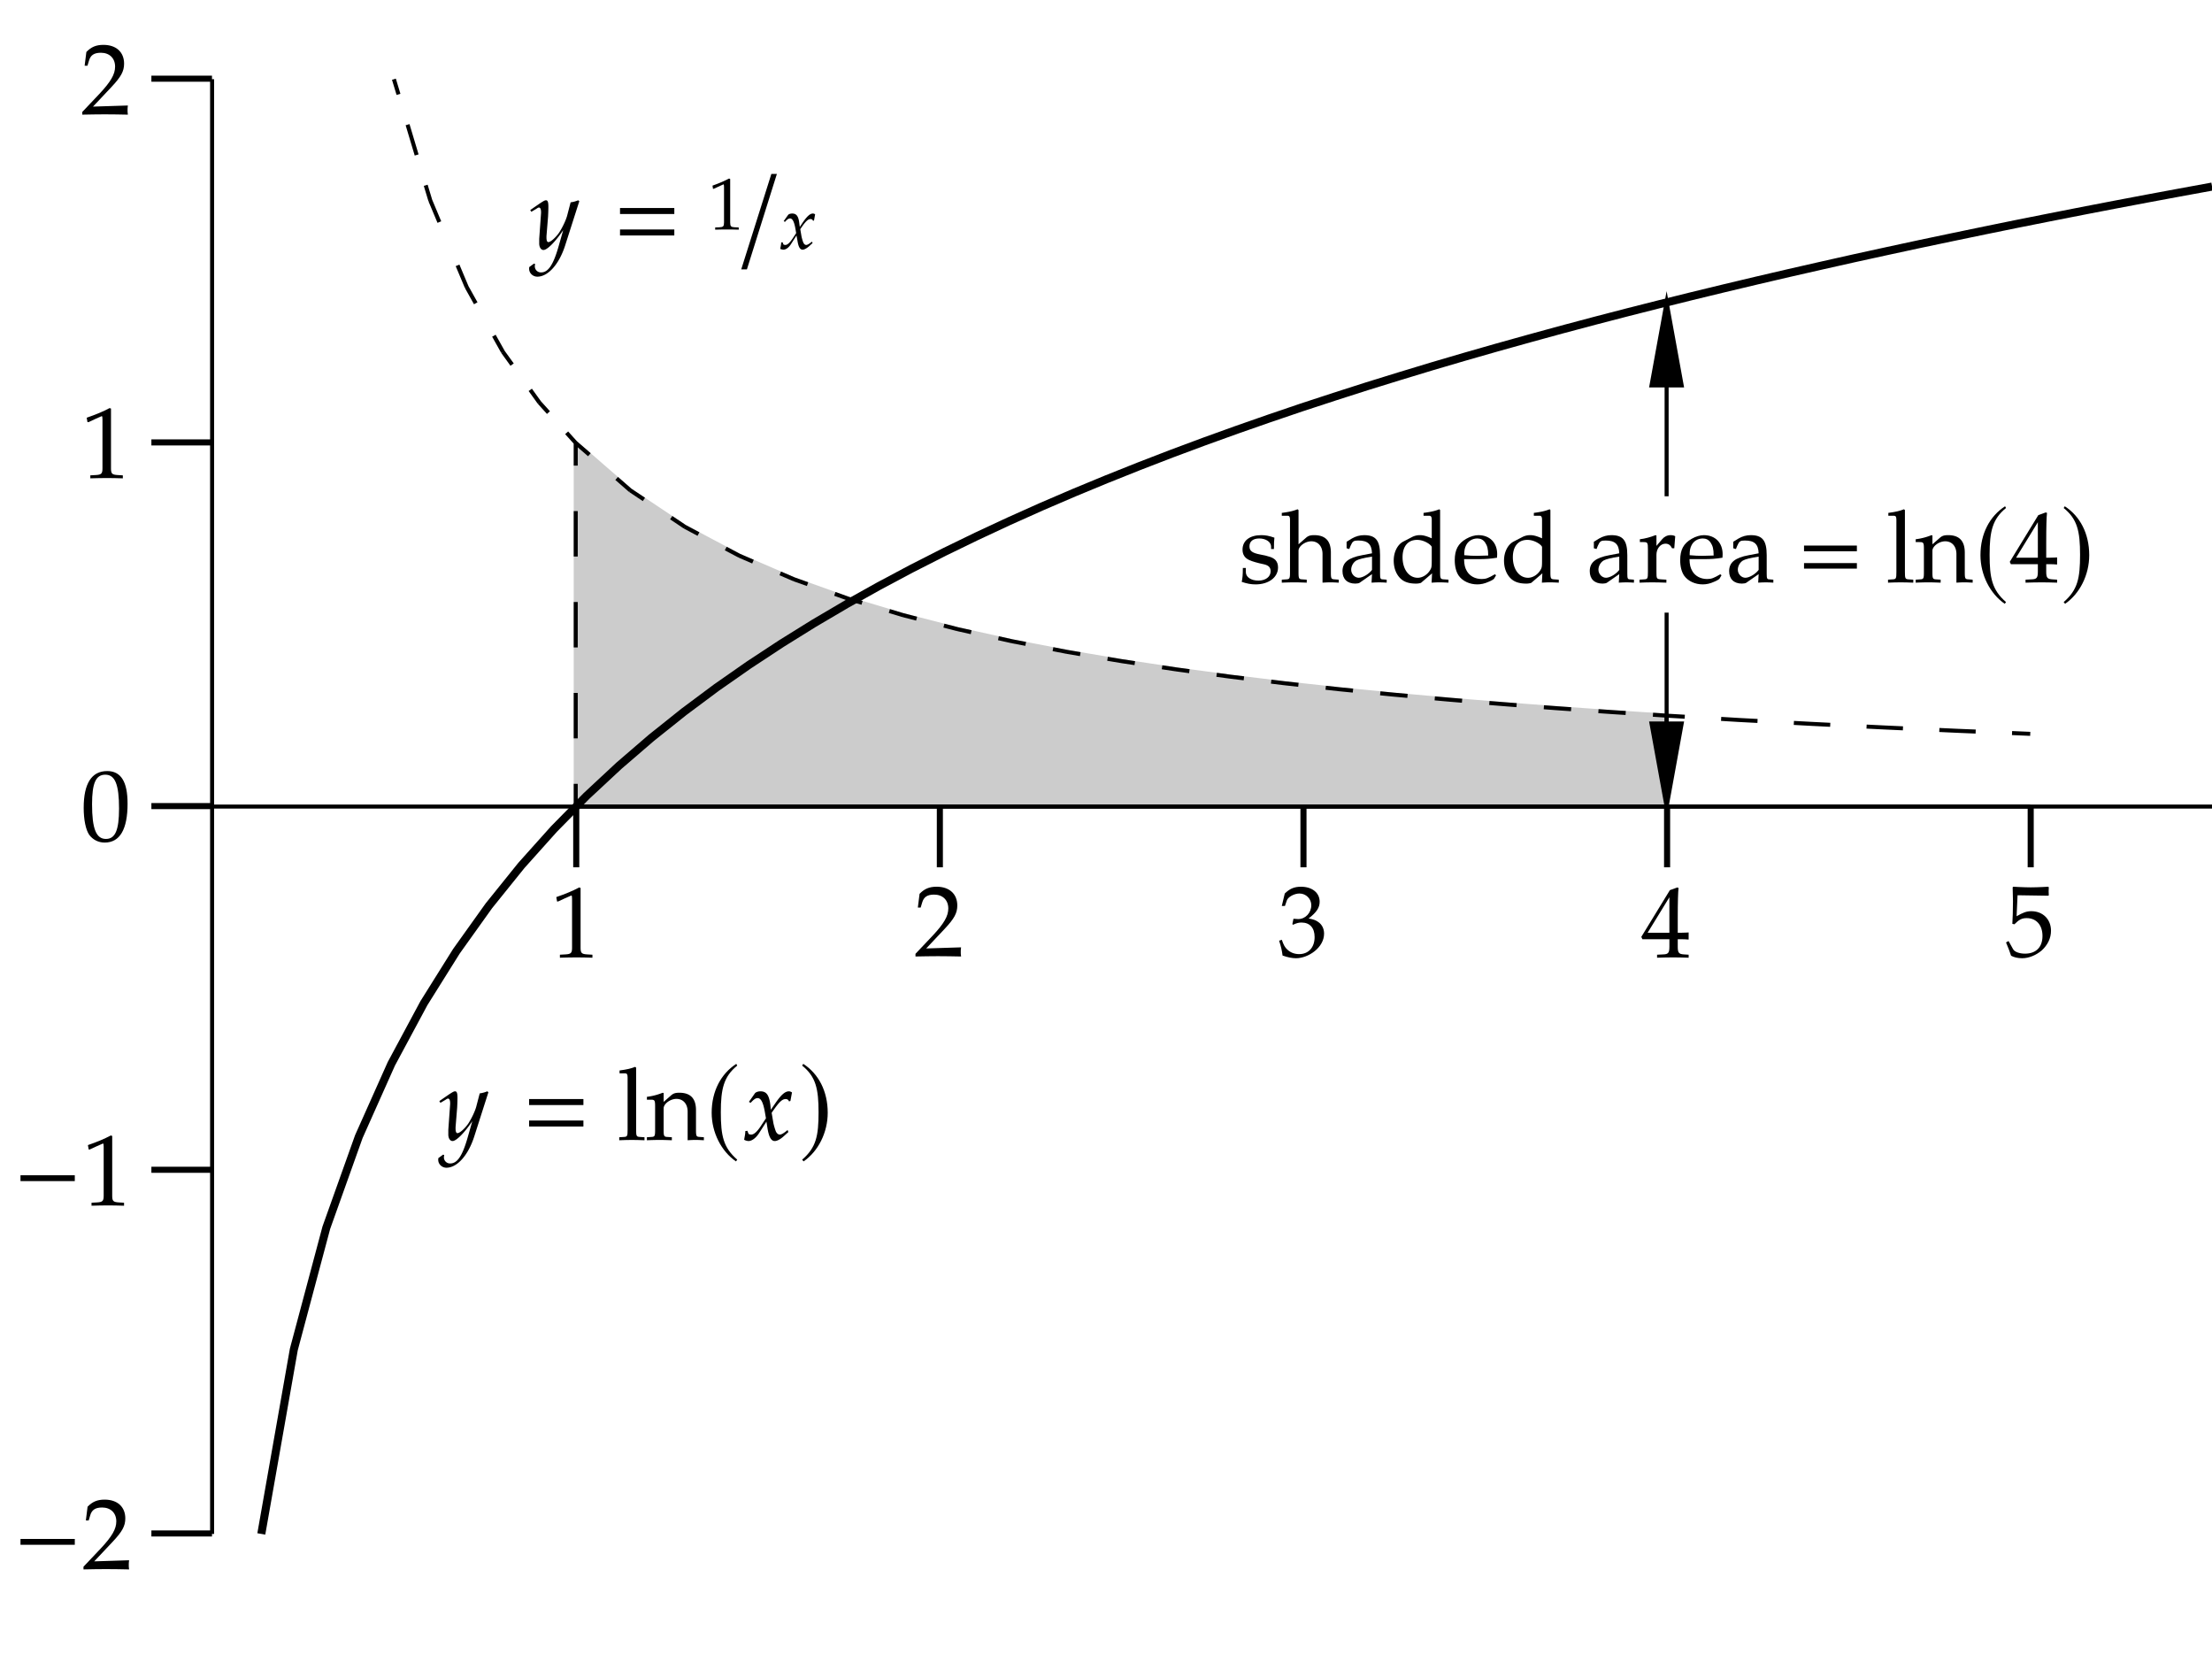 <svg xmlns="http://www.w3.org/2000/svg" xmlns:xlink="http://www.w3.org/1999/xlink" width="292" height="166pt" viewBox="0 0 219 166"><defs><symbol overflow="visible" id="a"><path style="stroke:none" d="M4.172.031v-.297l-.516-.03C3.094-.329 3-.439 3-.954v-5.922l-.14-.047c-.641.344-1.36.64-2.266.953l.078.438h.094c.437-.203.875-.407 1.312-.594.063 0 .078.094.078.328v4.844c0 .515-.11.625-.64.656l-.563.031V.03C1.5.016 2.047 0 2.61 0c.516 0 1.047.016 1.563.031zm0 0"/></symbol><symbol overflow="visible" id="b"><path style="stroke:none" d="M4.672.031C4.64-.172 4.64-.28 4.64-.422c0-.125 0-.219.03-.453l-3.452.11L3.03-2.688C4-3.72 4.297-4.266 4.297-5.017c0-1.14-.781-1.859-2.047-1.859-.719 0-1.203.203-1.688.703l-.171 1.36h.28l.141-.47c.157-.577.516-.812 1.188-.812.844 0 1.406.532 1.406 1.375 0 .75-.422 1.485-1.547 2.688L.156-.234V.03C.891.016 1.641 0 2.375 0c.766 0 1.531.016 2.297.031zm0 0"/></symbol><symbol overflow="visible" id="c"><path style="stroke:none" d="M4.61-2.234c0-.485-.204-.891-.563-1.141-.25-.188-.484-.266-.969-.36.797-.609 1.094-1.078 1.094-1.656 0-.89-.75-1.484-1.844-1.484-.687 0-1.125.203-1.61.672L.423-4.97h.312l.188-.547c.11-.343.734-.687 1.25-.687.656 0 1.172.531 1.172 1.156 0 .75-.578 1.375-1.297 1.375-.078 0-.469-.031-.469-.031l-.11.531.063.063c.375-.172.578-.22.844-.22.828 0 1.297.532 1.297 1.438 0 1.016-.594 1.688-1.531 1.688-.454 0-.86-.156-1.157-.438C.735-.86.61-1.095.423-1.626l-.266.094C.36-.921.437-.563.5-.063c.531.188.969.266 1.328.266C3.047.203 4.61-.844 4.61-2.234zm0 0"/></symbol><symbol overflow="visible" id="d"><path style="stroke:none" d="M4.703.031v-.297l-.469-.03c-.5-.032-.609-.157-.609-.766v-.735c.594 0 .797 0 1.078.031v-.703s-.484.031-.812.031h-.266v-1.39c0-1.781.031-2.625.078-3.047l-.125-.047-.734.266L.016-2.031l.109.234h2.672v.734c0 .61-.11.75-.61.766l-.609.031v.297C2.11.016 2.641 0 3.188 0c.5 0 1.015.016 1.515.031zM2.797-2.438H.64l2.156-3.515zm0 0"/></symbol><symbol overflow="visible" id="e"><path style="stroke:none" d="M4.578-2.516c0-1.14-.812-1.937-1.953-1.937-.469 0-.828.14-1.453.5l.094-2.078 3.046.047.047-.047c-.015-.172-.015-.235-.015-.39 0-.157 0-.22.015-.391l-.046-.063s-1.063.063-1.735.063c-.687 0-1.734-.063-1.734-.063l-.063.063.031 1.359c0 .875-.03 1.797-.062 2.25l.203.047c.469-.469.735-.61 1.219-.61.953 0 1.562.688 1.562 1.766C3.734-.89 3.094-.25 2-.25 1.469-.25.969-.422.828-.688L.375-1.5l-.25.14c.234.563.36.876.5 1.313.266.156.672.25 1.094.25.672 0 1.375-.297 1.937-.766.594-.546.922-1.218.922-1.953zm0 0"/></symbol><symbol overflow="visible" id="g"><path style="stroke:none" d="M4.64-3.656c0-2.172-.656-3.219-2.015-3.219-1.547 0-2.328 1.234-2.328 3.64 0 1.172.203 2.172.547 2.672.36.485.906.766 1.531.766 1.5 0 2.266-1.297 2.266-3.86zm-.843.5c0 2.125-.375 3-1.297 3-.969 0-1.375-1-1.375-3.438 0-2.094.375-2.922 1.313-2.922.968 0 1.359.97 1.359 3.36zm0 0"/></symbol><symbol overflow="visible" id="h"><path style="stroke:none" d="M3.89-1.469c0-.312-.078-.547-.265-.75-.266-.25-.594-.36-1.469-.531-.828-.156-1.094-.36-1.094-.813 0-.5.36-.78.97-.78.655 0 1.171.343 1.171.812v.234h.281c0-.578.016-.812.047-1.125-.531-.187-.89-.25-1.297-.25-1.156 0-1.859.547-1.859 1.438 0 .484.219.828.672 1.03.266.126.797.282 1.469.423.453.11.64.312.64.687 0 .547-.5.922-1.203.922-.734 0-1.25-.344-1.25-.844v-.406H.406c0 .688-.031.984-.11 1.375.516.172.907.25 1.376.25C2.969.203 3.89-.5 3.89-1.469zm0 0"/></symbol><symbol overflow="visible" id="i"><path style="stroke:none" d="M5.703.031v-.297l-.406-.03c-.344-.017-.375-.079-.375-.72v-1.921c0-1.172-.547-1.735-1.656-1.735-.375 0-.579.063-.797.25l-.75.656v-3.39l-.094-.078c-.438.171-.766.25-1.563.359v.281h.563c.188 0 .25.11.25.407v5.171c0 .625-.031.704-.36.72l-.453.03v.297A32.54 32.54 0 0 1 1.298 0c.406 0 .828.016 1.234.031v-.297l-.453-.03c-.328-.017-.36-.095-.36-.72v-2.109c0-.453.657-.938 1.266-.938.672 0 1.11.5 1.11 1.266V.031C4.344.016 4.609 0 4.875 0c.281 0 .547.016.828.031zm0 0"/></symbol><symbol overflow="visible" id="j"><path style="stroke:none" d="M4.688.031v-.297l-.375-.03c-.25 0-.282-.079-.282-.579v-1.813c0-1.453-.422-1.984-1.578-1.984-.422 0-.828.11-1.203.328l-.531.328v.641l.265.078.125-.312c.204-.47.313-.532.766-.532.938 0 1.328.36 1.36 1.266l-.985.188C.89-2.438.312-1.97.312-1.11c0 .78.47 1.234 1.266 1.234.172 0 .344-.031.422-.078l1.234-.86-.046.844c.25-.014.515-.03.765-.03s.5.016.735.031zM3.234-1.234c-.296.406-.921.78-1.312.78-.39 0-.75-.358-.75-.796 0-.36.203-.719.5-.906.25-.14.797-.281 1.562-.39zm0 0"/></symbol><symbol overflow="visible" id="k"><path style="stroke:none" d="M5.766.031v-.297l-.454-.03c-.343-.017-.375-.095-.375-.72v-6.14l-.078-.078c-.437.171-.765.25-1.562.359v.281h.562c.172 0 .25.11.25.407v1.828c-.562-.235-.843-.313-1.187-.313a1.68 1.68 0 0 0-.766.188l-.875.453C.72-3.734.344-3 .344-2.156c0 .797.281 1.453.765 1.86.344.28.797.421 1.454.421.203 0 .421-.047.484-.078L4.14-.891l-.047.922C4.359.016 4.609 0 4.859 0c.297 0 .61.016.907.031zM4.109-2.203c0 .64-.015.75-.156.984-.281.469-.765.766-1.234.766-.875 0-1.5-.844-1.5-2.031 0-1.079.531-1.72 1.437-1.72.375 0 .766.126 1.125.36.203.14.328.281.328.36zm0 0"/></symbol><symbol overflow="visible" id="l"><path style="stroke:none" d="M4.469-2.781c0-1.14-.735-1.89-1.86-1.89-.359 0-.796.124-1.203.359C.594-3.845.266-3.22.266-2.188c0 .624.14 1.171.406 1.546.39.532 1.078.844 1.828.844.36 0 .734-.078 1.14-.266.266-.109.47-.234.516-.296l.203-.344-.125-.094c-.64.375-.875.469-1.296.469-.657 0-1.188-.297-1.47-.781-.187-.329-.265-.61-.28-1.188H2.64c.687 0 1.125-.031 1.812-.14 0-.141.016-.22.016-.344zm-.89.125-1.11.031c-.469 0-.719-.016-1.266-.063 0-.468.047-.687.172-.953.203-.437.64-.703 1.125-.703.328 0 .578.125.766.39.218.329.312.626.312 1.298zm0 0"/></symbol><symbol overflow="visible" id="m"><path style="stroke:none" d="M3.734-4.563c-.109-.078-.296-.109-.468-.109-.313 0-.625.156-.829.406l-.562.657v-1.032l-.094-.03c-.5.202-1.031.343-1.547.405v.282h.36c.406 0 .437.062.437.718v2.25c0 .625-.031.704-.36.72l-.468.03v.297C.625.016 1.031 0 1.437 0c.47 0 .938.016 1.422.031v-.297l-.515-.03c-.453-.032-.469-.063-.469-.72v-1.718c0-.594.39-1.094.89-1.094.297 0 .5.14.657.453h.219zm0 0"/></symbol><symbol overflow="visible" id="n"><path style="stroke:none" d="M5.64-3.078v-.563H.407v.563zm0 1.719v-.547H.407v.547zm0 0"/></symbol><symbol overflow="visible" id="o"><path style="stroke:none" d="M2.703.031v-.297l-.453-.03c-.344-.017-.375-.095-.375-.72v-6.14l-.094-.078c-.437.171-.765.25-1.547.359v.281h.547c.188 0 .25.11.25.407v5.171c0 .625-.031.704-.36.72l-.468.03v.297C.625.016 1.031 0 1.453 0c.422 0 .828.016 1.25.031zm0 0"/></symbol><symbol overflow="visible" id="p"><path style="stroke:none" d="M5.703.031v-.297l-.406-.03c-.344-.017-.375-.079-.375-.72v-1.921c0-1.172-.547-1.735-1.656-1.735-.375 0-.579.063-.797.25l-.75.656v-.875l-.094-.03a6.23 6.23 0 0 1-1.563.405v.282h.376c.406 0 .437.062.437.718v2.25c0 .625-.031.704-.36.72l-.453.03v.297A32.54 32.54 0 0 1 1.298 0c.406 0 .828.016 1.234.031v-.297l-.453-.03c-.328-.017-.36-.095-.36-.72v-2.109c0-.453.657-.938 1.266-.938.672 0 1.11.5 1.11 1.266V.031C4.344.016 4.609 0 4.875 0c.281 0 .547.016.828.031zm0 0"/></symbol><symbol overflow="visible" id="f"><path style="stroke:none" d="M6.016-2.406v-.578H.64v.578zm0 0"/></symbol><symbol overflow="visible" id="q"><path style="stroke:none" d="M3.031-7.531C1.516-6.547.594-4.828.594-2.688c0 1.954.953 3.813 2.406 4.813l.125-.172C1.75.75 1.5-.407 1.5-2.734c0-2.313.281-3.532 1.625-4.625zm0 0"/></symbol><symbol overflow="visible" id="r"><path style="stroke:none" d="m.422-7.531-.11.172c1.36 1.093 1.625 2.312 1.625 4.625C1.938-.406 1.704.75.313 1.953l.141.172c1.453-1 2.39-2.86 2.39-4.813 0-2.14-.905-3.859-2.421-4.843zm0 0"/></symbol><symbol overflow="visible" id="w"><path style="stroke:none" d="M.64 2.031h.563l2.969-9.453h-.547zm0 0"/></symbol><symbol overflow="visible" id="s"><path style="stroke:none" d="m4.89-4.719-.109-.093a2.859 2.859 0 0 1-.75.203l-.343 1.312c-.126.469-.47 1.188-.797 1.688-.344.5-.844.937-1.063.937-.219 0-.187-.469-.187-.61l.156-1.921c.016-.313.031-.688.031-.969 0-.453-.062-.64-.234-.64-.125 0-.266.078-.75.406l-.813.562.11.172.5-.297c.046-.031.171-.125.25-.125.25 0 .218.516.203.672L.922-1v.406c-.016.422.172.703.422.703.375 0 1.203-.843 1.953-1.968L2.812-.156C2.297 1.609 1.798 2.328 1.11 2.328a.604.604 0 0 1-.625-.61c0-.046.016-.14.032-.218l-.11-.047-.469.344c-.015.062-.015.125-.015.172 0 .437.375.781.812.781 1.063 0 2.157-1.234 2.75-3.078zm0 0"/></symbol><symbol overflow="visible" id="u"><path style="stroke:none" d="M4.469-.781 4.39-.984c-.36.312-.61.453-.766.453-.156 0-.281-.094-.39-.297a6.178 6.178 0 0 1-.25-.844l-.172-1.016.343-.484c.469-.64.735-.875 1.047-.875.156 0 .281.078.328.234l.14-.046.157-.844c-.125-.078-.219-.11-.297-.11-.406 0-.797.36-1.422 1.282l-.375.547-.046-.47c-.126-1-.391-1.358-.985-1.358-.25 0-.484.093-.562.218l-.579.828.172.094c.297-.328.485-.469.688-.469.328 0 .547.407.719 1.375l.109.625-.406.61c-.422.672-.766 1-1.047 1-.156 0-.266-.047-.28-.094l-.11-.281-.203.031c0 .203-.016.328-.078.64-.016.126-.031.157-.031.22a.99.99 0 0 0 .422.124c.328 0 .718-.28 1.03-.75l.75-1.171.11.687c.14.844.36 1.234.719 1.234.219 0 .547-.171.86-.453zm0 0"/></symbol><symbol overflow="visible" id="t"><path style="stroke:none" d="M.64-3.453h5.376v-.594H.64zm0 2.125h5.376v-.594H.64zm0 0"/></symbol><symbol overflow="visible" id="v"><path style="stroke:none" d="M3.031.016v-.22l-.375-.015c-.39-.015-.469-.093-.469-.484V-5l-.109-.047c-.469.25-.984.469-1.64.703l.046.313h.079c.312-.14.64-.297.953-.438.046 0 .062.078.062.25v3.516c0 .39-.078.469-.469.484l-.406.016v.219C1.093 0 1.5 0 1.891 0c.39 0 .765 0 1.14.016zm0 0"/></symbol><symbol overflow="visible" id="x"><path style="stroke:none" d="m3.266-.578-.063-.14c-.265.218-.453.327-.562.327-.11 0-.204-.062-.282-.218-.062-.125-.14-.407-.187-.61l-.125-.734.25-.36c.344-.468.547-.64.765-.64.126 0 .204.062.25.172l.094-.031.11-.61a.372.372 0 0 0-.22-.078c-.28 0-.577.266-1.03.922L2-2.172l-.047-.344c-.078-.718-.281-.984-.703-.984-.203 0-.36.063-.422.156l-.422.594.125.078c.219-.25.36-.344.5-.344.235 0 .407.297.532 1l.078.454-.297.453C1.03-.625.78-.391.578-.391c-.11 0-.187-.03-.203-.062L.297-.656l-.14.015c0 .141-.016.235-.063.47C.078-.079.078-.063.062 0c.11.047.235.078.313.078.25 0 .531-.203.75-.547l.547-.86.094.5c.093.626.25.907.515.907.156 0 .39-.125.625-.328zm0 0"/></symbol></defs><path style="stroke:none;fill-rule:nonzero;fill:#ccc;fill-opacity:1" d="m57 43.84 5.398 4.695 5.403 3.61 5.402 2.867 5.399 2.328L84 59.27l5.402 1.62 5.399 1.387 5.402 1.2 5.399 1.043 5.402.918 5.398.816 5.399.726 5.402.657 5.399.59 5.402.535 5.398.488 5.399.445 5.402.414 5.399.38 5.402.35v9H57v-36"/><path style="fill:none;stroke-width:3.985;stroke-linecap:butt;stroke-linejoin:miter;stroke:#ccc;stroke-opacity:1;stroke-miterlimit:10" d="m570 1221.602 53.984-46.954 54.024-36.093 54.023-28.672 53.985-23.281L840 1067.305l54.023-16.211 53.985-13.867 54.023-11.993 53.985-10.43 54.023-9.179 53.984-8.164 53.985-7.266 54.023-6.562 53.985-5.899 54.023-5.351 53.984-4.883 53.985-4.453 54.023-4.14 53.985-3.79 54.023-3.515v-90H570zm0 0" transform="matrix(.1 0 0 -.1 0 166)"/><path style="fill:none;stroke-width:3.985;stroke-linecap:butt;stroke-linejoin:miter;stroke:#000;stroke-opacity:1;stroke-miterlimit:10" d="m570 1221.602 13.516-11.72m26.992-23.476 13.476-11.758m0 0 13.516-9.023m27.031-18.047 13.477-9.023m0 0 13.515-7.188m26.993-14.336 13.515-7.148m0 0 13.477-5.82m26.992-11.641 13.516-5.82m0 0 13.515-4.805m26.992-9.649 13.477-4.843m0 0 13.516-4.024m26.992-8.125 13.515-4.062m0 0 13.477-3.477m27.031-6.914 13.477-3.476m0 0 13.515-3.008m26.993-5.977 13.515-3.008m0 0 13.477-2.578m26.992-5.234 13.516-2.617m0 0 13.515-2.305m26.992-4.61 13.516-2.265m.001 0 13.476-2.031m26.992-4.102 13.515-2.031m0-.001 13.516-1.835m26.992-3.594 13.477-1.836m0 0 13.515-1.64m26.993-3.282 13.515-1.64m0 0 13.477-1.485m27.032-2.929 13.476-1.485m0 0 13.515-1.328m26.992-2.696 13.516-1.327m.001 0 13.476-1.211m26.992-2.462 13.515-1.21m0 0 13.516-1.133m26.992-2.227 13.477-1.093m0 0 13.515-1.055m26.993-2.07 13.515-1.016m0 0 13.477-.937m27.032-1.914 13.476-.938m0 0 13.515-.86m26.992-1.757 13.516-.898m.001 0v-22.5m0-45v-22.5m0 0h-13.517m-26.992 0h-13.515m0 0h-13.477m-27.031 0h-13.477m0 0h-13.515m-26.993 0h-13.515m0 0h-13.477m-26.991 0h-13.517m0 0h-13.515m-26.992 0h-13.477m.001 0h-13.517m-26.992 0h-13.515m0 0h-13.477m-27.031 0h-13.477m0 0h-13.515m-26.993 0h-13.515m0 0h-13.477m-26.991 0h-13.517m0 0h-13.515m-26.992 0h-13.477m.001 0h-13.517m-26.992 0h-13.515m0 0H1042.5m-26.992 0h-13.477m0 0h-13.515m-26.993 0h-13.515m0 0H934.53m-27.03 0h-13.477m0 0h-13.515m-26.992 0H840m0 0h-13.477m-26.992 0h-13.515m0 0H772.5m-26.992 0H732.03m.001 0h-13.515m-26.993 0h-13.515m0 0H664.53m-27.03 0h-13.516m0 0h-13.476m-26.992 0H570m0 0v22.5m0 45v22.5m0 0v22.5m0 45v22.5m0 0v22.5m0 45v22.5m0 0v22.5m0 45v22.5m-180 360 4.531-15m8.985-30 4.492-15m0 0 4.492-15m8.984-30 4.532-15m0 0 8.984-21.407m18.008-42.851 9.023-21.446m0 0 8.985-16.093m17.968-32.11 9.024-16.093m0 0 9.023-12.5m17.969-25 8.984-12.5m0 0 9.024-10m18.008-20 8.984-10m1080.04-270 17.968-1.055m36.015-2.149 18.008-1.093m0 0 18.008-.938m35.977-1.953 18.007-.976m0 0 18.008-.899m35.977-1.758 18.008-.898m0 0 18.007-.82m36.017-1.641 17.968-.82m0 0 18.008-.743m36.015-1.484 18.008-.781M570 861.602h1440.04" transform="matrix(.1 0 0 -.1 0 166)"/><path style="stroke:none;fill-rule:nonzero;fill:#000;fill-opacity:1" d="M56.75 79.852h.602v6h-.602zm36 0h.602v6h-.602zm36 0h.602v6h-.602zm36 0h.602v6h-.602zm36 0h.602v6h-.602zm0 0"/><use xlink:href="#a" x="54.481" y="94.77" style="fill:#000;fill-opacity:1"/><use xlink:href="#b" x="90.481" y="94.65" style="fill:#000;fill-opacity:1"/><use xlink:href="#c" x="126.481" y="94.65" style="fill:#000;fill-opacity:1"/><use xlink:href="#d" x="162.482" y="94.77" style="fill:#000;fill-opacity:1"/><use xlink:href="#e" x="198.482" y="94.65" style="fill:#000;fill-opacity:1"/><path style="fill:none;stroke-width:3.985;stroke-linecap:butt;stroke-linejoin:miter;stroke:#000;stroke-opacity:1;stroke-miterlimit:10" d="M210 861.602h1980.04M210 141.602v1440" transform="matrix(.1 0 0 -.1 0 166)"/><path style="stroke:none;fill-rule:nonzero;fill:#000;fill-opacity:1" d="M14.988 151.492h6v.602h-6zm0-36h6v.602h-6zm0-36h6v.602h-6zm0-36h6v.602h-6zm0-36.004h6v.602h-6zm0 0"/><use xlink:href="#f" x="1.389" y="155.32" style="fill:#000;fill-opacity:1"/><use xlink:href="#b" x="8.109" y="155.32" style="fill:#000;fill-opacity:1"/><use xlink:href="#f" x="1.389" y="119.32" style="fill:#000;fill-opacity:1"/><use xlink:href="#a" x="8.109" y="119.32" style="fill:#000;fill-opacity:1"/><use xlink:href="#g" x="7.989" y="83.2" style="fill:#000;fill-opacity:1"/><use xlink:href="#a" x="7.989" y="47.319" style="fill:#000;fill-opacity:1"/><use xlink:href="#b" x="7.989" y="11.318" style="fill:#000;fill-opacity:1"/><path style="fill:none;stroke-width:7.97;stroke-linecap:butt;stroke-linejoin:miter;stroke:#000;stroke-opacity:1;stroke-miterlimit:10" d="m258.71 141.602 32.188 182.617 32.188 120.547 32.187 90.156 32.188 72.07 32.226 60 32.188 51.406 32.148 45 32.188 39.961 32.226 35.977 32.188 32.734 32.188 29.961L645 929.727l32.188 25.703 32.187 23.984 32.188 22.461 32.187 21.172 32.188 20 32.187 18.945 32.188 17.969 32.187 17.148 32.188 16.368 32.187 15.625 32.188 15 32.187 14.414 32.188 13.828 32.187 13.32 32.188 12.852 32.187 12.421 32.188 11.993 32.187 11.601 32.188 11.25 32.187 10.938 32.188 10.547 32.187 10.312 32.188 9.961 32.187 9.766 32.188 9.453 32.187 9.219 32.188 8.984 32.226 8.828 32.149 8.555 32.187 8.36 32.188 8.163 32.226 8.008 32.188 7.813 32.148 7.656 32.188 7.5 32.226 7.343 32.188 7.227 32.148 7.031 32.227 6.953 32.187 6.758 32.188 6.68 32.148 6.562 32.227 6.407 32.187 6.328 32.188 6.21 32.187 6.094 32.188 5.977 32.187 5.899" transform="matrix(.1 0 0 -.1 0 166)"/><path style="fill:none;stroke-width:3.985;stroke-linecap:butt;stroke-linejoin:miter;stroke:#000;stroke-opacity:1;stroke-miterlimit:10" d="M1650.04 1168.75v191.914" transform="matrix(.1 0 0 -.1 0 166)"/><path style="stroke:none;fill-rule:nonzero;fill:#000;fill-opacity:1" d="M165.004 38.152h1.492l-1.492-8.218-1.496 8.218h1.496"/><path style="fill:none;stroke-width:3.985;stroke-linecap:butt;stroke-linejoin:miter;stroke:#000;stroke-opacity:1;stroke-miterlimit:10" d="M1650.04 1278.477h14.92l-14.92 82.187-14.962-82.187zm0-224.922V861.602" transform="matrix(.1 0 0 -.1 0 166)"/><path style="stroke:none;fill-rule:nonzero;fill:#000;fill-opacity:1" d="M165.004 71.617h-1.496l1.496 8.223 1.492-8.223h-1.492"/><path style="fill:none;stroke-width:3.985;stroke-linecap:butt;stroke-linejoin:miter;stroke:#000;stroke-opacity:1;stroke-miterlimit:10" d="M1650.04 943.828h-14.962l14.961-82.226 14.922 82.226zm0 0" transform="matrix(.1 0 0 -.1 0 166)"/><use xlink:href="#h" x="122.642" y="57.645" style="fill:#000;fill-opacity:1"/><use xlink:href="#i" x="126.842" y="57.645" style="fill:#000;fill-opacity:1"/><use xlink:href="#j" x="132.602" y="57.645" style="fill:#000;fill-opacity:1"/><use xlink:href="#k" x="137.642" y="57.645" style="fill:#000;fill-opacity:1"/><use xlink:href="#l" x="143.762" y="57.645" style="fill:#000;fill-opacity:1"/><use xlink:href="#k" x="148.562" y="57.645" style="fill:#000;fill-opacity:1"/><use xlink:href="#j" x="157.082" y="57.645" style="fill:#000;fill-opacity:1"/><use xlink:href="#m" x="162.122" y="57.645" style="fill:#000;fill-opacity:1"/><use xlink:href="#l" x="166.082" y="57.645" style="fill:#000;fill-opacity:1"/><use xlink:href="#j" x="170.882" y="57.645" style="fill:#000;fill-opacity:1"/><use xlink:href="#n" x="178.202" y="57.645" style="fill:#000;fill-opacity:1"/><use xlink:href="#o" x="186.722" y="57.645" style="fill:#000;fill-opacity:1"/><use xlink:href="#p" x="189.602" y="57.645" style="fill:#000;fill-opacity:1"/><use xlink:href="#q" x="195.482" y="57.645" style="fill:#000;fill-opacity:1"/><use xlink:href="#d" x="198.962" y="57.645" style="fill:#000;fill-opacity:1"/><use xlink:href="#r" x="204.001" y="57.645" style="fill:#000;fill-opacity:1"/><use xlink:href="#s" x="43.464" y="112.839" style="fill:#000;fill-opacity:1"/><use xlink:href="#t" x="51.745" y="112.839" style="fill:#000;fill-opacity:1"/><use xlink:href="#o" x="61.105" y="112.839" style="fill:#000;fill-opacity:1"/><use xlink:href="#p" x="63.985" y="112.839" style="fill:#000;fill-opacity:1"/><use xlink:href="#q" x="69.865" y="112.839" style="fill:#000;fill-opacity:1"/><use xlink:href="#u" x="73.585" y="112.839" style="fill:#000;fill-opacity:1"/><use xlink:href="#r" x="79.105" y="112.839" style="fill:#000;fill-opacity:1"/><use xlink:href="#s" x="52.464" y="24.637" style="fill:#000;fill-opacity:1"/><use xlink:href="#t" x="60.745" y="24.637" style="fill:#000;fill-opacity:1"/><use xlink:href="#v" x="70.105" y="22.718" style="fill:#000;fill-opacity:1"/><use xlink:href="#w" x="72.745" y="24.637" style="fill:#000;fill-opacity:1"/><use xlink:href="#x" x="77.184" y="24.637" style="fill:#000;fill-opacity:1"/></svg>